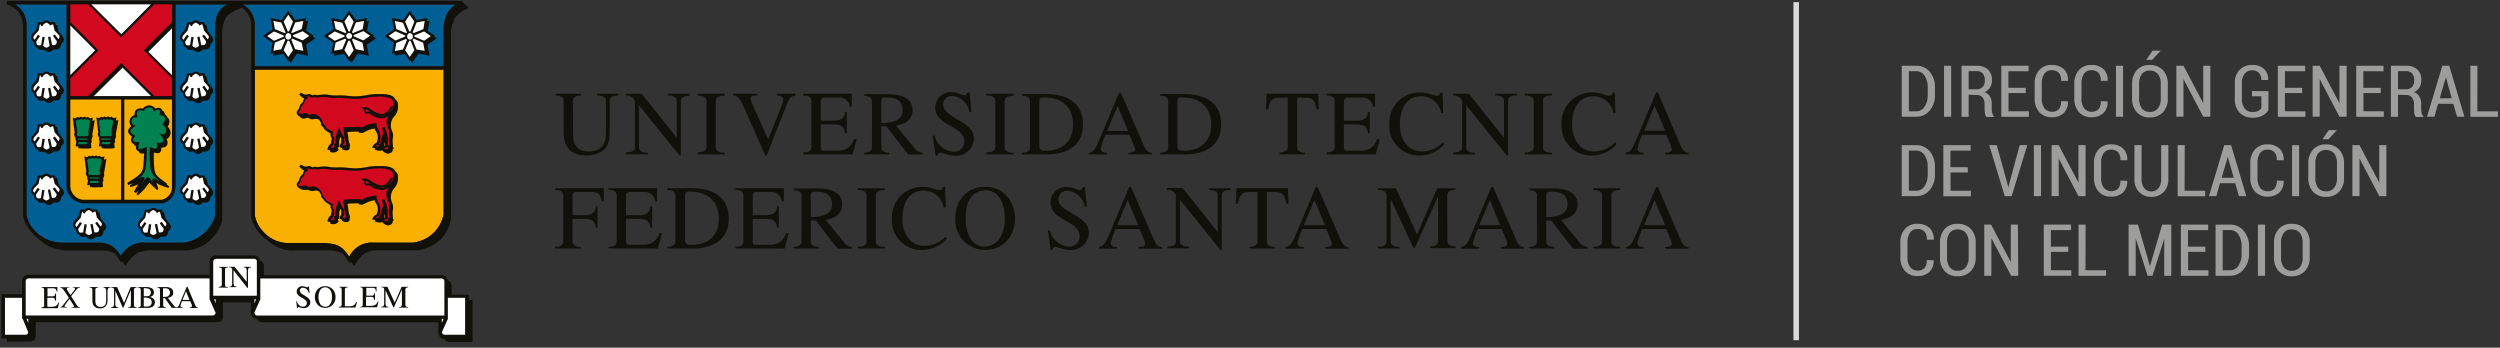 <svg id="Primer_plano" data-name="Primer plano" xmlns="http://www.w3.org/2000/svg" viewBox="0 0 453.28 63.04"><rect x="0" y="0" width="453.28" height="63.04" fill="#333333" stroke="none"/><defs><style>.cls-1{fill:#12100b;}.cls-1,.cls-2,.cls-3,.cls-4,.cls-5,.cls-6{fill-rule:evenodd;}.cls-2{fill:#f9b000;}.cls-3{fill:#005f94;}.cls-4{fill:#d2091e;}.cls-5{fill:#fff;}.cls-6{fill:#008251;}.cls-7{fill:#dadada;}.cls-8{fill:#9d9d9c;}</style></defs><path class="cls-1" d="M300,19.15l1.92,4.55h-3.82Zm.6-2.38h-.33l-3.36,8c-.68,1.61-1.11,2.81-2.13,2.9V28H298v-.31c-.56,0-1.12-.15-1.12-.7a12.2,12.2,0,0,1,.89-2.56h4.33l.6,1.41c.63,1.47.64,1.78-.76,1.85V28h4.21v-.31c-.92,0-1.27-.94-1.57-1.62Zm-7.83,0h-.35c-.55,1.34-1.37,0-3.64,0a5.49,5.49,0,0,0-5.66,5.72,5.36,5.36,0,0,0,5.69,5.69,5.81,5.81,0,0,0,4.3-2.06l-.28-.33a5.07,5.07,0,0,1-3.87,1.65c-2.71,0-3.92-2.5-3.92-4.81,0-3,1.18-5.18,3.91-5.18a3.64,3.64,0,0,1,3.57,3.06h.39Zm-13,1.53c0-.47.24-1,1.62-1V17h-4.93v.32c1.37,0,1.62.53,1.62,1v8.31c0,.48-.25,1-1.62,1V28h4.93v-.31c-1.38,0-1.62-.53-1.62-1Zm-6.34,0c0-.47.24-1,1.6-1V17h-3.94v.32c1.36,0,1.61.53,1.61,1V25l-6.37-8h-2.83v.32a1.54,1.54,0,0,1,1.47.74l.14.17v8.4c0,.48-.25,1-1.61,1V28h3.94v-.31c-1.36,0-1.6-.53-1.6-1V19.07l7.34,9.11h.25Zm-11.89-1.53h-.34c-.55,1.34-1.38,0-3.64,0a5.49,5.49,0,0,0-5.66,5.72,5.36,5.36,0,0,0,5.69,5.69,5.83,5.83,0,0,0,4.3-2.06l-.28-.33a5.07,5.07,0,0,1-3.87,1.65c-2.71,0-3.92-2.5-3.92-4.81,0-3,1.18-5.18,3.9-5.18a3.65,3.65,0,0,1,3.58,3.06h.39ZM249.44,28l.75-2.79h-.46c-.88,2.1-2.14,2.11-3.46,2.11h-2.18c-.33,0-.43-.34-.43-.64V22.56H246c1.11,0,2,.31,2,1.6h.35V20.29H248c0,1.29-.94,1.59-2,1.59h-2.33V18.32a.65.65,0,0,1,.73-.64h2.66a1.86,1.86,0,0,1,1.88,1.69h.37V17h-8.78v.32c1.2,0,1.45.53,1.45,1v8.31c0,.48-.25,1-1.45,1V28Zm-12.8-.31c-1.21,0-1.45-.53-1.45-1V17.7h1.18c1.23,0,2,0,2.35,2.12h.4L239,17h-9.36l-.1,2.82h.4c.36-2.12,1.12-2.12,2.35-2.12h1.19v8.93c0,.48-.25,1-1.46,1V28h4.6Zm-23.15-9.18c0-.79.15-.84.94-.84,3.06,0,5.18,1.67,5.18,4.91,0,3.07-2,4.89-5.33,4.74a.75.75,0,0,1-.79-.81ZM214.75,28c4.43,0,6.66-2.08,6.66-5.44,0-3.72-2.56-5.51-6.8-5.51h-4.26v.32c1.2,0,1.45.53,1.45,1v8.31c0,.48-.25,1-1.45,1V28Zm-12.11-8.8,1.91,4.55h-3.82Zm.59-2.38h-.33l-3.36,8c-.68,1.61-1.11,2.81-2.13,2.9V28h3.27v-.31c-.56,0-1.12-.15-1.12-.7a12.2,12.2,0,0,1,.89-2.56h4.33l.6,1.41c.63,1.47.64,1.78-.76,1.85V28h4.21v-.31c-.92,0-1.27-.94-1.57-1.62Zm-14.79,1.69c0-.79.15-.84.94-.84,3.06,0,5.18,1.67,5.18,4.91,0,3.07-1.95,4.89-5.33,4.74a.75.75,0,0,1-.79-.81ZM189.69,28c4.44,0,6.67-2.08,6.67-5.44,0-3.72-2.57-5.51-6.8-5.51H185.3v.32c1.2,0,1.45.53,1.45,1v8.31c0,.48-.25,1-1.45,1V28Zm-7.54-9.63c0-.47.25-1,1.62-1V17h-4.93v.32c1.38,0,1.62.53,1.62,1v8.31c0,.48-.24,1-1.62,1V28h4.93v-.31c-1.37,0-1.62-.53-1.62-1Zm-12.52,9.86H170c.17-1.2,1.36,0,3.08,0a3.19,3.19,0,0,0,3.49-3c0-2-1.53-2.7-3.77-4.06C172.08,20.68,171,20,171,19a1.56,1.56,0,0,1,1.74-1.59,3.35,3.35,0,0,1,3,2.84h.41l-.36-3.52h-.35c-.39,1.23-1.19,0-2.94,0a2.78,2.78,0,0,0-2.93,2.76c0,3.16,4.52,3.26,5.19,5.58a1.86,1.86,0,0,1-1.86,2.44,3.78,3.78,0,0,1-3.43-2.92h-.38Zm-9.85-9.77c0-.78.15-.78,1.22-.78,1.49,0,2.65.65,2.65,2.28,0,1.79-1.47,2.29-3.87,2.37Zm-1.69,8.22c0,.48-.25,1-1.4,1V28h4.54v-.31c-1.2,0-1.45-.53-1.45-1V22.89l.92,0L164.64,28h2.66v-.31a2,2,0,0,1-1.57-.93l-3.27-4c1.55-.22,3-1,3-2.78,0-1.94-1.65-2.9-4.4-2.9h-4.36v.32c1.15,0,1.4.53,1.4,1ZM154.6,28l.74-2.79h-.46c-.88,2.1-2.13,2.11-3.46,2.11h-2.18c-.33,0-.43-.34-.43-.64V22.56h2.33c1.11,0,2.05.31,2.05,1.6h.35V20.29h-.35c0,1.29-.94,1.59-2.05,1.59h-2.33V18.32a.65.65,0,0,1,.73-.64h2.66a1.86,1.86,0,0,1,1.88,1.69h.37V17h-8.78v.32c1.21,0,1.45.53,1.45,1v8.31c0,.48-.24,1-1.45,1V28Zm-15.82.23H139c.9-2.38,2.61-6.75,3.83-9.67.27-.66.6-1.17,1.38-1.19V17h-3.39v.32c.47,0,1.2.08,1.2.71a4.76,4.76,0,0,1-.39,1.37l-2.35,5.89-2.42-5.41a10,10,0,0,1-.76-1.95c0-.4.18-.61,1.24-.61V17h-4.4v.32c1,0,1.39.92,1.84,1.92Zm-9-9.86c0-.47.25-1,1.62-1V17h-4.93v.32c1.37,0,1.62.53,1.62,1v8.31c0,.48-.25,1-1.62,1V28h4.93v-.31c-1.37,0-1.62-.53-1.62-1Zm-6.34,0c0-.47.25-1,1.6-1V17h-3.93v.32c1.35,0,1.6.53,1.6,1V25l-6.36-8h-2.83v.32a1.54,1.54,0,0,1,1.47.74l.13.17v8.4c0,.48-.25,1-1.6,1V28h3.93v-.31c-1.35,0-1.6-.53-1.6-1V19.07l7.34,9.11h.25ZM102.2,23.77c0,3,1.23,4.41,4.23,4.41a5.64,5.64,0,0,0,2.12-.43c1.87-.89,2-2.34,2-4.21V18.32c0-.47.25-1,1.55-1V17H108.3v.32c1.31,0,1.56.53,1.56,1v5.22c0,1.57,0,3.9-3.11,3.9-2.07,0-2.86-1-2.86-3.56V18.32c0-.47.25-1,1.45-1V17h-4.59v.32c1.2,0,1.45.53,1.45,1ZM300,36.28l1.92,4.54h-3.82Zm.6-2.39h-.33l-3.36,8c-.68,1.6-1.11,2.81-2.13,2.89v.31H298v-.31c-.56,0-1.12-.15-1.12-.7a12.2,12.2,0,0,1,.89-2.56h4.33l.6,1.41c.63,1.47.64,1.79-.76,1.85v.31h4.21v-.31c-.92.05-1.27-.94-1.57-1.62Zm-8.44,1.56c0-.48.25-1,1.63-1v-.32h-4.93v.32c1.37,0,1.62.53,1.62,1v8.3c0,.48-.25,1-1.62,1v.31h4.93v-.31c-1.38,0-1.63-.53-1.63-1Zm-11.81.08c0-.77.15-.77,1.22-.77,1.49,0,2.65.64,2.65,2.28s-1.47,2.28-3.87,2.36Zm-1.69,8.22c0,.48-.24,1-1.4,1v.31h4.54v-.31c-1.2,0-1.45-.53-1.45-1V40l.92,0,3.94,5.09h2.66v-.31a2,2,0,0,1-1.57-.93l-3.27-4c1.55-.21,3-1,3-2.78,0-1.93-1.65-2.9-4.4-2.9h-4.36v.32c1.16,0,1.4.53,1.4,1Zm-8.53-7.47L272,40.82H268.2Zm.59-2.39h-.33l-3.36,8c-.67,1.6-1.1,2.81-2.13,2.89v.31h3.27v-.31c-.56,0-1.12-.15-1.12-.7a12.8,12.8,0,0,1,.89-2.56h4.34l.59,1.41c.63,1.47.65,1.79-.76,1.85v.31h4.22v-.31c-.93.05-1.28-.94-1.57-1.62Zm-8.31,1.56c0-.48.25-1,1.46-1v-.32h-3.29l-3.66,8.36-3.82-8.36h-3.27v.32c1.32,0,1.57.53,1.57,1v8.3c0,.48-.25,1-1.6,1v.31h3.93v-.31c-1.35,0-1.6-.53-1.6-1V36l4.15,9h.23l4.23-9.4v8.08c0,.48-.24,1-1.45,1v.31h4.6v-.31c-1.21,0-1.46-.53-1.46-1Zm-24.1.83,1.92,4.54h-3.82Zm.59-2.39h-.33l-3.35,8c-.68,1.6-1.11,2.81-2.14,2.89v.31h3.28v-.31c-.56,0-1.13-.15-1.13-.7a12.25,12.25,0,0,1,.9-2.56h4.33l.59,1.41c.63,1.47.65,1.79-.76,1.85v.31h4.22v-.31c-.93.05-1.27-.94-1.57-1.62Zm-7.75,10.87c-1.21,0-1.46-.53-1.46-1V34.82h1.19c1.23,0,2,0,2.35,2.12h.39l-.09-2.82h-9.36l-.1,2.82h.39c.37-2.12,1.13-2.12,2.35-2.12H228v8.93c0,.48-.25,1-1.45,1v.31h4.6Zm-9.63-9.31c0-.48.24-1,1.6-1v-.32h-3.94v.32c1.36,0,1.61.53,1.61,1v6.63l-6.37-8h-2.83v.32c.82,0,1,.17,1.48.74l.13.17v8.4c0,.48-.25,1-1.61,1v.31h3.94v-.31c-1.36,0-1.6-.53-1.6-1V36.19l7.34,9.12h.25Zm-17.06.83,1.92,4.54h-3.82Zm.6-2.39h-.33l-3.36,8c-.68,1.6-1.11,2.81-2.13,2.89v.31h3.27v-.31c-.56,0-1.13-.15-1.13-.7a12.25,12.25,0,0,1,.9-2.56h4.33l.6,1.41c.63,1.47.64,1.79-.76,1.85v.31h4.21v-.31c-.92.05-1.27-.94-1.57-1.62ZM190.5,45.31h.36c.17-1.21,1.36,0,3.08,0a3.2,3.2,0,0,0,3.49-3c0-2-1.52-2.69-3.77-4.05-.71-.43-1.76-1.11-1.76-2.07a1.56,1.56,0,0,1,1.74-1.59,3.35,3.35,0,0,1,3,2.85h.41l-.36-3.53h-.35c-.39,1.23-1.19,0-2.94,0a2.78,2.78,0,0,0-2.93,2.77c0,3.15,4.52,3.25,5.19,5.57a1.87,1.87,0,0,1-1.86,2.45,3.79,3.79,0,0,1-3.43-2.93H190ZM178.63,34.49c2.56,0,3.54,2.51,3.54,5.11.08,1.77-.6,4.88-3.54,5.11-1.95.15-3.54-1.7-3.54-5.11C175.09,36.44,176.17,34.65,178.63,34.49Zm0-.6c-3.23-.06-5.42,2.42-5.42,5.71a5.4,5.4,0,0,0,5.42,5.71c3.31,0,5.41-2.52,5.41-5.71C184,36.08,181.49,33.76,178.63,33.89Zm-7.28,0H171c-.55,1.34-1.37,0-3.64,0a5.49,5.49,0,0,0-5.65,5.73,5.36,5.36,0,0,0,5.69,5.69,5.78,5.78,0,0,0,4.29-2.07l-.28-.33a5.07,5.07,0,0,1-3.87,1.65c-2.71,0-3.92-2.5-3.92-4.81,0-3,1.18-5.18,3.91-5.18a3.64,3.64,0,0,1,3.57,3.06h.4ZM158.8,35.45c0-.48.24-1,1.62-1v-.32h-4.93v.32c1.37,0,1.62.53,1.62,1v8.3c0,.48-.25,1-1.62,1v.31h4.93v-.31c-1.38,0-1.62-.53-1.62-1ZM147,35.53c0-.77.15-.77,1.23-.77,1.48,0,2.64.64,2.64,2.28s-1.47,2.28-3.87,2.36Zm-1.68,8.22c0,.48-.25,1-1.41,1v.31h4.55v-.31c-1.21,0-1.46-.53-1.46-1V40l.93,0,3.93,5.09h2.67v-.31a2,2,0,0,1-1.57-.93l-3.28-4c1.56-.21,3-1,3-2.78,0-1.93-1.65-2.9-4.39-2.9h-4.37v.32c1.16,0,1.41.53,1.41,1Zm-3.05,1.32.74-2.79h-.46c-.88,2.1-2.13,2.11-3.46,2.11h-2.18c-.33,0-.43-.34-.43-.64V39.68h2.33c1.11,0,2.05.32,2.05,1.61h.35V37.42h-.35c0,1.29-.94,1.59-2.05,1.59h-2.33V35.45a.65.65,0,0,1,.73-.64h2.66a1.87,1.87,0,0,1,1.89,1.68h.36V34.12h-8.78v.32c1.21,0,1.45.53,1.45,1v8.3c0,.48-.24,1-1.45,1v.31Zm-18.06-9.49c0-.79.15-.84.94-.84,3.06,0,5.18,1.67,5.18,4.91,0,3.08-2,4.9-5.33,4.74a.75.75,0,0,1-.79-.81Zm1.25,9.49c4.44,0,6.67-2.08,6.67-5.44,0-3.72-2.57-5.51-6.8-5.51H121v.32c1.21,0,1.46.53,1.46,1v8.3c0,.48-.25,1-1.46,1v.31Zm-6.17,0,.74-2.79h-.46c-.87,2.1-2.13,2.11-3.45,2.11h-2.19c-.33,0-.43-.34-.43-.64V39.68h2.34c1.1,0,2.05.32,2.05,1.61h.34V37.42h-.34c0,1.29-1,1.59-2.05,1.59h-2.34V35.45a.65.65,0,0,1,.73-.64h2.66a1.86,1.86,0,0,1,1.89,1.68h.36V34.12h-8.78v.32c1.21,0,1.46.53,1.46,1v8.3c0,.48-.25,1-1.46,1v.31Zm-14,0v-.31c-1.24,0-1.49-.53-1.49-1V39.68H106c1.1,0,2,.32,2,1.61h.34V37.42h-.34c0,1.29-1,1.59-2,1.59h-2.19V35.45c0-.4.13-.64.71-.64h2.19c1.15,0,2.15-.14,2.36,1.68h.4V34.12h-8.8v.32c1.21,0,1.46.53,1.46,1v8.3c0,.48-.25,1-1.46,1v.31Z"/><path class="cls-2" d="M80.43,12.62H46.21l0,26.25a1.17,1.17,0,0,0,0,.2,5.7,5.7,0,0,0,1.58,3,6.09,6.09,0,0,0,4.55,2c.3,0,.5,0,.5,0h5.61a9.78,9.78,0,0,1,1.14.06c2,.2,2.64.87,3.74,2.42A4.47,4.47,0,0,1,67.79,44h7a6.41,6.41,0,0,0,5.43-4.35,4.54,4.54,0,0,0,.21-.89Z"/><path class="cls-3" d="M2.67.79A4.27,4.27,0,0,1,4.82,4.41V38.85s0,.08,0,.2A5.94,5.94,0,0,0,6.46,42a6.91,6.91,0,0,0,5,2l5.74,0s.45,0,1,0c1.91.18,2.66.84,3.71,2.39A4.69,4.69,0,0,1,26.56,44l6.85,0a7,7,0,0,0,5.43-4.37A2.32,2.32,0,0,0,39,38.9V4.74a9.23,9.23,0,0,1,.14-1A3.47,3.47,0,0,1,41.26.8H31.82v33a6.32,6.32,0,0,1-.12.73,2.89,2.89,0,0,1-2.29,2.33H14.85a6.66,6.66,0,0,1-.78-.29,3,3,0,0,1-2-2.76V.8Z"/><path class="cls-3" d="M44,.81a4.25,4.25,0,0,1,2.2,3.61V12H80.43V4.74a8.42,8.42,0,0,1,.19-1,4.26,4.26,0,0,1,2-2.9Z"/><path class="cls-1" d="M69.82,38.75a2.46,2.46,0,0,0-.15.69l.13,0A3.82,3.82,0,0,1,69.82,38.75Zm1.33,1.38.06.22a2.34,2.34,0,0,1-.15.2,1,1,0,0,1-.89.3,2.08,2.08,0,0,1-.76-.44l.09,0a2.07,2.07,0,0,1-.25-.15c-.34.21-1,0-1.34-.15l.16-.19a4.29,4.29,0,0,1-.62-.19l.24-.37a1.21,1.21,0,0,1,.55-.45l.09-.16a2,2,0,0,0-.12-1.85,1.44,1.44,0,0,1-.3-.59A5.44,5.44,0,0,0,66,37a1,1,0,0,1-.76.08l-.07,0a.23.23,0,0,1-.15-.21,18.81,18.81,0,0,0-2,.08c0,.2.08.55.12.8a4.51,4.51,0,0,0,.17,1.1l.08.2a.68.68,0,0,1,0,.62l0,.11c.07.4-.43.5-.72.5A1.5,1.5,0,0,1,62,40l.06-.14a.6.6,0,0,1-.19-.06,3.35,3.35,0,0,1-.31-.18,2.72,2.72,0,0,1,.07-.28,1.61,1.61,0,0,1,.23-.43v-.79L61.79,38l-.08-.11A2.32,2.32,0,0,0,61.5,39l0,.15a.55.55,0,0,1-.22.63l.1.43s-.13.13-.22.2a1.25,1.25,0,0,1-1.29.12.94.94,0,0,1,0-.17.29.29,0,0,1,0-.09,4.38,4.38,0,0,1-.52-.13,2.37,2.37,0,0,1,.1-.37,1.74,1.74,0,0,1,.42-.64L60,39a2.57,2.57,0,0,1,.08-.47c.21-.6-.21-.54-.15-1.32-.37-.26-1-.53-1.19-.93A2,2,0,0,0,58.5,36l0-.07c-.21-.15-.24-.1-.29-.39l0-.15a1.54,1.54,0,0,0-.31-.61c-.7-.54-1.06.06-1.66-.22l-.09,0a.56.56,0,0,0-.51-.13l-.1,0a1.78,1.78,0,0,1-1.65-.65.65.65,0,0,1,.1-.77l.08-.07c.26-.25.14-.72.61-1.15s.17-.53.5-.86a2.9,2.9,0,0,1-.92-.76l.27-.32s.17.1.39.2a1.13,1.13,0,0,0,.72.13l.13,0a.7.7,0,0,1,.6,0l.08.05.1.07c.2.11.36-.2.85,0a.5.5,0,0,0,.13,0c.17,0,.79-.13,1.31-.13s.93.15,1.53.17.86,0,1.41,0c1.06,0,1.65.18,2.72.17,1.54,0,2.39-.43,3.93-.4,1.07,0,2.74-.11,3.24.95a1.19,1.19,0,0,1,.49,1.07A2.71,2.71,0,0,1,71.6,34,2.45,2.45,0,0,0,71,36.54a2.47,2.47,0,0,1,.19,1.76,8.08,8.08,0,0,0,.06,1.11l0,.12,0,.14C71.42,39.9,71.41,40,71.15,40.13Z"/><path class="cls-4" d="M70.33,39.6c-.15.07-.41.19-.5.25a1,1,0,0,0-.19.15l.17.06a.62.62,0,0,0,.6-.21Zm-1.73-.36-.21,0a.66.66,0,0,0-.27.2C68.62,39.61,68.71,39.64,68.6,39.24Zm1.71-5.62a3,3,0,0,0,.92-1l0-.09c.16-.63.08-1.4-.42-1.65a5.78,5.78,0,0,0-2.48-.32c-1.54,0-2.39.4-3.93.4-1.07,0-1.66-.15-2.73-.17-.55,0-.87.05-1.42,0s-.92-.17-1.51-.17-1.14.12-1.31.12-.34-.19-.6-.08a.6.6,0,0,1-.54,0l-.08,0-.11-.08a.3.3,0,0,0-.28,0l-.14.05-.18,0,.45.2c-.5.33-.58.28-.75.8s-.48.48-.6.91a1.43,1.43,0,0,1-.33.7l-.09.08c-.21.2.15.49.39.44a1.78,1.78,0,0,0,.33-.09l.09,0a.88.88,0,0,1,.81.12l.09.06c.5.24.9-.47,1.93.39a2.23,2.23,0,0,1,.71,1.12l0,.17a1.23,1.23,0,0,1,.23.22c.36.31.19.48.61.73l1,.53c-.16,1.07.18.67.19,1.29a.86.86,0,0,1,0,.35l0,.11a2,2,0,0,0-.08.54,1.92,1.92,0,0,0-.47.59.62.62,0,0,0,.65-.17l-.13-.44c.15-.1.37-.2.32-.41l-.05-.15a4.76,4.76,0,0,1,.74-2.49,5.2,5.2,0,0,0,.82,1.75l.07,1-.2-.09.17.24-.16.06c0,.08-.07.17-.1.26a.65.65,0,0,0,.59,0l-.07-.21.07-.11,0-.1a1.32,1.32,0,0,0-.08-.22l-.08-.21a4.69,4.69,0,0,1-.19-1.18c-.05-.38-.18-1.19-.18-1.19s1-.09,1.52-.11,1.91,0,1.91,0l-.34.23c.35-.09.88-.46,1.35-.62a8.08,8.08,0,0,1,1.62-.28,1.94,1.94,0,0,0,.33,1.22,2.68,2.68,0,0,1,.06,2.59l.26,0a9.1,9.1,0,0,1,.52-1.88c0-.07-.12-1.09-.13-1.15l.41-.11s.12.29.26.68a4.91,4.91,0,0,1,.29,2.58l.11.13.18,0,.08,0,0-.14a4.22,4.22,0,0,1-.11-1.37,2.24,2.24,0,0,0-.15-1.56A2.29,2.29,0,0,1,70.44,34a2.37,2.37,0,0,1-.87.44A3.52,3.52,0,0,1,67,33.6h-.17l-.11,0c-.43.15-.68-.18-.73-.58,0-.2,0-.2-.11-.29l-.44-.3.72-.06a1.67,1.67,0,0,1,1.06.43s1.48,1.08,2.33.77a2.42,2.42,0,0,0,1.26-1.26l.06-.1a.13.13,0,0,1,0,.1l.35-.13a.29.29,0,0,1,0,.21l-.06.11A3.82,3.82,0,0,1,70.31,33.62Zm-2.89-.18a3,3,0,0,0,2.07.64,1.92,1.92,0,0,0,.52-.24,2.16,2.16,0,0,1-2.09-.13C67.73,33.62,67.57,33.52,67.42,33.44Zm-.7-.19a1.1,1.1,0,0,1,.36,0L67,33.16a2.93,2.93,0,0,0-.26-.17,1.24,1.24,0,0,0-.3-.16h-.08l0,.21c0,.14,0,.32.23.26Z"/><polygon class="cls-1" points="63.84 2.65 64.52 3.64 66.52 3.27 66.41 3.86 66.88 3.77 66.53 5.59 67.86 6.5 67.71 6.61 68.19 6.94 66.5 8.1 66.88 10.11 64.87 9.73 63.71 11.42 63.38 10.94 63.28 11.08 62.38 9.76 60.53 10.11 60.64 9.63 60.05 9.74 60.42 7.75 59.42 7.07 58.71 6.5 60.43 5.32 60.05 3.27 62.1 3.65 63.28 1.93 63.8 2.68 63.84 2.65"/><path class="cls-5" d="M62.44,3.91l.75,1.8h.22l.72-1.8-.85-1.23Zm.36,2-.75-1.8L60.57,3.8l.28,1.47,1.8.74A.67.67,0,0,1,62.8,5.87Zm-.33.53-1.78-.74-1.24.84,1.24.85,1.77-.73V6.54A.66.66,0,0,1,62.47,6.4ZM62.6,7l-1.75.72-.28,1.47,1.48-.27.73-1.73A1.07,1.07,0,0,1,62.6,7Zm.57.36L62.44,9.1l.84,1.23.85-1.23-.69-1.72h-.27Zm.65-.18.7,1.74L66,9.21l-.28-1.47L64,7A.81.81,0,0,1,63.82,7.2Zm.32-.59,1.74.74,1.23-.85-1.23-.84-1.75.72a.92.92,0,0,1,0,.16ZM64,6l1.76-.73L66,3.8l-1.47.27-.72,1.8A.93.93,0,0,1,64,6ZM63.3,6a.52.52,0,0,0-.52.52.52.52,0,0,0,.52.53.53.53,0,0,0,.53-.53A.52.52,0,0,0,63.3,6Z"/><path class="cls-1" d="M81.75,39.67a6.55,6.55,0,0,1-1.57,3.42,7.44,7.44,0,0,1-4.52,2.29l-7,0a6.65,6.65,0,0,0-2.44.48,6.55,6.55,0,0,0-2,2.43c-.18-.29-.39-.61-.63-.93l-.2.36A11.93,11.93,0,0,0,62,45.86a7.53,7.53,0,0,0-2.76-.46l-5.58,0a6.56,6.56,0,0,1-5.18-1.87,6,6,0,0,1-1.2-1c-1.85-2.06-1.77-3.38-1.73-3.65V4.47a3.88,3.88,0,0,0-1.58-3l-.29,0A6.31,6.31,0,0,0,41,3.12a6.29,6.29,0,0,0-.71,2.55V39.81s0,1.26-1.76,3.32a7.36,7.36,0,0,1-4.31,2.27H27.38a6.85,6.85,0,0,0-2.46.44,6.75,6.75,0,0,0-2.17,2.41c-.17-.29-.38-.62-.61-.94l-.21.34a11.87,11.87,0,0,0-1.16-1.74l-.13-.07A6.72,6.72,0,0,0,18,45.41H12.29a7.62,7.62,0,0,1-1.88-.23,6.9,6.9,0,0,1-3.47-1.93A6.14,6.14,0,0,1,6,42.42c-1.81-1.94-1.83-3.35-1.82-3.58V4.46c-.33-2.12-1-2.91-3-3.69L1.3.16H42.84l41,0,0,.13L85,1.44a6.49,6.49,0,0,0-2.43,1.69,6.86,6.86,0,0,0-.8,2.53v34ZM80.43,12.62H46.21l0,26.25a1.17,1.17,0,0,0,0,.2,5.7,5.7,0,0,0,1.58,3,6.09,6.09,0,0,0,4.55,2c.3,0,.5,0,.5,0h5.61a9.78,9.78,0,0,1,1.14.06c2,.2,2.64.87,3.74,2.42A4.47,4.47,0,0,1,67.79,44h7a6.41,6.41,0,0,0,5.43-4.35,4.54,4.54,0,0,0,.21-.89ZM44,.81a4.25,4.25,0,0,1,2.2,3.61V12H80.43V4.74a8.42,8.42,0,0,1,.19-1,4.26,4.26,0,0,1,2-2.9ZM2.67.79A4.27,4.27,0,0,1,4.82,4.41V38.85s0,.08,0,.2A5.94,5.94,0,0,0,6.46,42a6.91,6.91,0,0,0,5,2l5.74,0s.45,0,1,0c1.91.18,2.66.84,3.71,2.39A4.69,4.69,0,0,1,26.56,44l6.85,0a7,7,0,0,0,5.43-4.37A2.32,2.32,0,0,0,39,38.9V4.74a9.23,9.23,0,0,1,.14-1A3.47,3.47,0,0,1,41.26.8H31.82v33a6.32,6.32,0,0,1-.12.73,2.89,2.89,0,0,1-2.29,2.33H14.85a6.66,6.66,0,0,1-.78-.29,3,3,0,0,1-2-2.76V.8Z"/><path class="cls-2" d="M12.75,33.75a2.56,2.56,0,0,0,2.19,2.46h7V18.05H12.75Z"/><path class="cls-1" d="M20.8,25.33a.56.56,0,0,1-.08.65l.08.87-.53.08H18.93l-.53-.07.06-.29-.54-.06.15-.89a.54.54,0,0,1-.13-.49L18,25a1.31,1.31,0,0,1-.26-.68.54.54,0,0,1,.09-.31c-.14-.92-.35-2.71-.35-2.71l.51.11.37-.26.28.14.3-.18.31.16.33-.17.32.18.31-.12.37.25.54-.12-.1.57.45-.1L21,24.37l0,.08a.84.84,0,0,1-.15.76Z"/><path class="cls-6" d="M18.3,24.7h1.8l.06-.09a.46.46,0,0,0,0-.59l.37-2.16-.12,0-.33-.23-.29.12-.3-.17-.31.16-.31-.15-.29.17-.27-.12-.31.22-.12,0c.06.49.19,1.46.3,2.1,0,.22-.11.27-.11.4A.49.49,0,0,0,18.3,24.7Zm1.63,1.05H18.47l-.07.39.14,0h.86l.42,0,.16,0Zm-1.57-.62c0,.09,0,.14,0,.21H20a.24.24,0,0,0,0-.22H18.36Z"/><path class="cls-1" d="M18.69,32.36a.58.58,0,0,1-.09.66l.08.86-.53.08-.44,0h-.52l-.38,0-.53-.06.06-.29-.53-.07.15-.88a.52.52,0,0,1-.13-.49l0-.09a1.25,1.25,0,0,1-.26-.68.66.66,0,0,1,.08-.32c-.13-.91-.35-2.71-.35-2.71l.52.11.36-.26.28.14.3-.17.32.15.32-.17.33.19.31-.13.37.26.53-.12-.1.57.45-.1-.43,2.57,0,.08a.83.83,0,0,1-.14.77Z"/><path class="cls-6" d="M16.19,31.74H18l.07-.09a.46.46,0,0,0,0-.59l.37-2.17-.11,0L18,28.69l-.29.12-.31-.18-.3.17-.31-.15-.3.17-.26-.13-.32.23-.11,0c.06.48.18,1.46.29,2.1,0,.21-.1.27-.1.4A.49.49,0,0,0,16.19,31.74Zm1.63,1.05H16.36l-.07.39h.13l.37,0h.91l.17,0Zm-1.57-.62c0,.09,0,.14,0,.2h1.64a.18.18,0,0,0,.05-.21H16.25Z"/><path class="cls-1" d="M69.82,25.74a2.46,2.46,0,0,0-.15.69l.13-.05A3.82,3.82,0,0,1,69.82,25.74Zm1.33,1.38.06.22a2.34,2.34,0,0,1-.15.2,1,1,0,0,1-.89.3,2.08,2.08,0,0,1-.76-.44l.09,0-.25-.15c-.34.21-1,0-1.34-.15l.16-.19a4.29,4.29,0,0,1-.62-.19s.18-.29.24-.37a1.21,1.21,0,0,1,.55-.45l.09-.16a2,2,0,0,0-.12-1.85,1.44,1.44,0,0,1-.3-.59A5.44,5.44,0,0,0,66,24a1,1,0,0,1-.76.08l-.07,0a.22.22,0,0,1-.15-.21,18.81,18.81,0,0,0-2,.08c0,.2.08.55.12.8a4.51,4.51,0,0,0,.17,1.1l.08.2a.68.68,0,0,1,0,.62l0,.11c.07.4-.43.5-.72.49A1.39,1.39,0,0,1,62,27l.06-.14a.6.6,0,0,1-.19-.06,2.79,2.79,0,0,1-.31-.19,2.74,2.74,0,0,1,.07-.27,1.61,1.61,0,0,1,.23-.43v-.79L61.79,25l-.08-.12A2.32,2.32,0,0,0,61.5,26l0,.15a.56.56,0,0,1-.22.63l.1.43s-.13.13-.22.2a1.27,1.27,0,0,1-1.29.13,1.05,1.05,0,0,1,0-.18.29.29,0,0,1,0-.09,4.38,4.38,0,0,1-.52-.13,2.37,2.37,0,0,1,.1-.37,1.83,1.83,0,0,1,.42-.64L60,26a2.72,2.72,0,0,1,.08-.47c.21-.6-.21-.54-.15-1.32-.37-.26-1-.53-1.19-.92A1.72,1.72,0,0,0,58.5,23l0-.07c-.21-.15-.24-.1-.29-.39l0-.15a1.54,1.54,0,0,0-.31-.61c-.7-.54-1.06.06-1.66-.22l-.09-.05a.56.56,0,0,0-.51-.13l-.1,0a.88.88,0,0,1-1.2-.25.88.88,0,0,1-.45-.4.65.65,0,0,1,.1-.77l.08-.07c.26-.25.14-.72.61-1.15s.17-.53.5-.86a2.9,2.9,0,0,1-.92-.76l.27-.32s.17.1.39.2a1.13,1.13,0,0,0,.72.13l.13,0a.67.67,0,0,1,.6,0l.08.05.1.07c.2.11.36-.2.85,0a.28.28,0,0,0,.13,0c.17,0,.79-.13,1.31-.13s.93.14,1.53.17.86,0,1.41,0c1.06,0,1.65.18,2.72.17,1.54,0,2.39-.43,3.93-.4,1.07,0,2.74-.12,3.24.95a1.19,1.19,0,0,1,.49,1.07,2.71,2.71,0,0,1-.49,1.83A2.45,2.45,0,0,0,71,23.53a2.47,2.47,0,0,1,.19,1.76,8.08,8.08,0,0,0,.06,1.11l0,.12,0,.14C71.42,26.89,71.41,27,71.15,27.12Z"/><path class="cls-4" d="M68.6,26.23l-.21.05a.66.66,0,0,0-.27.2C68.62,26.6,68.71,26.63,68.6,26.23Zm1.73.36-.5.25a1,1,0,0,0-.19.15l.17.06a.62.62,0,0,0,.6-.21Zm0-6a3,3,0,0,0,.92-1l0-.09c.16-.63.08-1.4-.42-1.65a5.63,5.63,0,0,0-2.48-.31c-1.54,0-2.39.39-3.93.39-1.07,0-1.66-.15-2.73-.17-.55,0-.87.05-1.42,0s-.92-.17-1.51-.17-1.14.12-1.31.12-.34-.19-.6-.08a.6.6,0,0,1-.54,0l-.08-.05-.11-.08a.3.3,0,0,0-.28,0l-.14,0-.18,0,.45.2c-.5.33-.58.28-.75.8s-.48.48-.6.91a1.43,1.43,0,0,1-.33.7l-.09.08c-.21.2.15.49.39.44a3.18,3.18,0,0,0,.33-.09l.09,0a.88.88,0,0,1,.81.12l.09.07c.5.23.9-.48,1.93.38a2.23,2.23,0,0,1,.71,1.12l0,.16.23.23c.36.31.19.48.61.73l1,.53c-.16,1.07.18.67.19,1.29a.86.86,0,0,1,0,.35l0,.12a1.84,1.84,0,0,0-.08.53,1.92,1.92,0,0,0-.47.59.62.62,0,0,0,.65-.17l-.13-.44c.15-.1.37-.2.32-.41l-.05-.15a4.76,4.76,0,0,1,.74-2.49,5.2,5.2,0,0,0,.82,1.75l.07,1-.2-.09.17.24-.16.06c0,.08-.07.17-.1.26a.65.65,0,0,0,.59,0l-.07-.2.07-.12,0-.1a1,1,0,0,0-.08-.22l-.08-.21a4.69,4.69,0,0,1-.19-1.18c-.05-.38-.18-1.19-.18-1.19s1-.09,1.52-.1,1.91,0,1.91,0l-.34.23c.35-.09.88-.46,1.35-.62a8.08,8.08,0,0,1,1.62-.28,1.94,1.94,0,0,0,.33,1.22,2.68,2.68,0,0,1,.06,2.59l.26,0a9.1,9.1,0,0,1,.52-1.88c0-.07-.12-1.09-.13-1.15l.41-.11s.12.29.26.68a4.91,4.91,0,0,1,.29,2.58l.11.13.18,0,.08,0,0-.14a4.22,4.22,0,0,1-.11-1.37,2.24,2.24,0,0,0-.15-1.56A2.29,2.29,0,0,1,70.44,21a2.37,2.37,0,0,1-.87.44A3.48,3.48,0,0,1,67,20.59h-.1l-.07,0-.11,0c-.43.15-.68-.18-.73-.57,0-.2,0-.21-.11-.3l-.44-.3.72,0a1.61,1.61,0,0,1,1.06.42s1.48,1.08,2.33.77a2.42,2.42,0,0,0,1.26-1.26l.06-.1a.13.13,0,0,1,0,.1l.35-.13a.29.29,0,0,1,0,.21l-.06.11A3.82,3.82,0,0,1,70.31,20.61Zm-2.89-.18a3,3,0,0,0,2.07.64,1.92,1.92,0,0,0,.52-.24,2.16,2.16,0,0,1-2.09-.13C67.73,20.61,67.57,20.51,67.42,20.43Zm-.7-.19a1.1,1.1,0,0,1,.36,0L67,20.15a2.93,2.93,0,0,0-.26-.17,1.24,1.24,0,0,0-.3-.16h-.08l0,.21c0,.14,0,.32.23.26Z"/><path class="cls-1" d="M29.48,38.48h.26l.29,1.2.24.26.08.09.15.22.15.17.07.08c.45.58.3,1-.21,1.42-.11.88-.51,1.11-1.37,1a1.47,1.47,0,0,1-.89.49,1.47,1.47,0,0,1-.89-.49c-.53.12-1,.12-1.23-.37-.36-.1-.56-.42-.63-1l-.13-.08c-.58-.42-.41-1.09,0-1.56l.57-.62L26.29,38l.85,0a.88.88,0,0,1,1.32,0l.91,0Z"/><path class="cls-5" d="M28.2,38.28,28,38.17a.34.34,0,0,0-.35-.06l-.39.27c-.11.09-.12.24-.2.31s-.38-.06-.31-.29h-.17l-.27,1.1-.64.71c-.28.3-.47.66-.07.94l.6-.89.35.24-.67,1c.07.66.24.78.89.63l.24-1.49.42.06-.24,1.55a1.11,1.11,0,0,0,.6.37c.21,0,.48-.24.61-.36l-.33-1.58.42-.09.32,1.55c.62,0,.79,0,.87-.67l-.72-1,.34-.26.63.85c.31-.29.31-.53,0-.86l-.66-.72L29,38.41l-.19,0-.37.22a.56.56,0,0,0-.18-.27Z"/><path class="cls-1" d="M16.57,25.33a.56.56,0,0,1-.08.65l.08.87-.53.08H14.7l-.53-.07.06-.29-.54-.06.16-.89a.52.52,0,0,1-.14-.49l0-.09a1.31,1.31,0,0,1-.26-.68.54.54,0,0,1,.09-.31c-.14-.92-.35-2.71-.35-2.71l.51.11.37-.26.28.14.3-.18.31.16.33-.17.32.18.31-.12.37.25.54-.12-.1.57.45-.1-.44,2.58,0,.08a.81.81,0,0,1-.14.76Z"/><path class="cls-6" d="M14.07,24.7h1.8l.06-.09A.46.46,0,0,0,16,24l.37-2.16-.11,0-.34-.23-.29.12-.3-.17-.31.16-.31-.15-.29.17-.27-.12-.31.22-.12,0c.06.49.19,1.46.3,2.1,0,.22-.11.27-.11.4A.49.49,0,0,0,14.07,24.7Zm1.63,1.05H14.24l-.06.39.13,0h.86l.42,0,.16,0Zm-1.57-.62c0,.09,0,.14,0,.21H15.8a.24.24,0,0,0,0-.22H14.13Z"/><path class="cls-1" d="M17.75,38.48H18l.29,1.2.24.26.07.09a2.17,2.17,0,0,1,.15.22l.15.17.07.08c.46.58.31,1-.21,1.42-.1.88-.5,1.11-1.36,1a1.47,1.47,0,0,1-.89.49,1.47,1.47,0,0,1-.89-.49c-.53.12-1,.12-1.23-.37-.37-.1-.56-.42-.63-1l-.13-.08c-.59-.42-.41-1.09,0-1.56l.57-.62L14.55,38l.86,0a.88.88,0,0,1,1.32,0l.91,0Z"/><path class="cls-5" d="M16.47,38.28l-.16-.11a.34.34,0,0,0-.35-.06l-.39.27c-.12.09-.12.24-.2.31s-.38-.06-.32-.29h-.16l-.27,1.1-.64.71c-.28.3-.47.66-.07.94l.6-.89.35.24-.67,1c.07.66.24.78.89.63l.24-1.49.42.06-.25,1.55a1.18,1.18,0,0,0,.61.37,1.23,1.23,0,0,0,.61-.36l-.33-1.58.41-.09.32,1.55c.62,0,.8,0,.88-.67l-.72-1,.34-.26.63.85c.31-.29.31-.53,0-.86l-.66-.72-.27-1.11-.19,0-.37.22a.58.58,0,0,0-.19-.27Z"/><path class="cls-1" d="M37.15,32.26h.26l.29,1.2.24.26.07.09a2.17,2.17,0,0,1,.15.22l.15.16.08.09c.45.58.3,1-.21,1.42-.11.87-.51,1.11-1.37,1a1.47,1.47,0,0,1-.89.49,1.53,1.53,0,0,1-.89-.49c-.53.12-1,.12-1.23-.37-.36-.1-.56-.42-.63-1L33,35.27c-.58-.42-.41-1.09,0-1.56l.57-.62L34,31.78l.86,0a.88.88,0,0,1,1.32,0l.91.05Z"/><path class="cls-5" d="M35.87,32.06,35.71,32a.37.37,0,0,0-.35-.07l-.39.27c-.11.1-.12.25-.2.32s-.38-.07-.31-.29h-.17L34,33.29l-.64.71c-.28.3-.47.66-.07.94l.6-.89.35.24-.67,1c.07.66.24.78.89.63l.24-1.5.42.07L34.89,36a1.16,1.16,0,0,0,.61.36,1.21,1.21,0,0,0,.61-.35l-.33-1.58.42-.09.31,1.55c.63,0,.8-.05.88-.67l-.72-1L37,34l.63.85c.31-.3.31-.53,0-.86L37,33.3l-.27-1.11-.19,0-.37.21a.58.58,0,0,0-.18-.26Z"/><polygon class="cls-1" points="74.85 2.65 75.53 3.64 77.53 3.27 77.42 3.86 77.89 3.77 77.54 5.59 78.86 6.5 78.72 6.61 79.2 6.94 77.52 8.1 77.89 10.11 75.88 9.73 74.72 11.42 74.39 10.94 74.29 11.08 73.39 9.76 71.54 10.11 71.65 9.63 71.06 9.74 71.43 7.75 70.43 7.07 69.72 6.5 71.44 5.32 71.06 3.27 73.11 3.65 74.29 1.93 74.81 2.68 74.85 2.65"/><path class="cls-5" d="M73.45,3.91l.75,1.8h.22l.72-1.8-.85-1.23Zm.36,2-.75-1.8L71.59,3.8l.27,1.47,1.8.74A.67.67,0,0,1,73.81,5.87Zm-.33.53L71.7,5.66l-1.24.84,1.24.85,1.77-.73V6.54A.66.66,0,0,1,73.48,6.4Zm.13.62-1.75.72-.27,1.47,1.47-.27.73-1.73A1.07,1.07,0,0,1,73.61,7Zm.57.36L73.45,9.1l.84,1.23.85-1.23-.69-1.72h-.27Zm.65-.18.7,1.74L77,9.21l-.28-1.47L75,7A.81.81,0,0,1,74.83,7.2Zm.32-.59,1.74.74,1.23-.85-1.23-.84-1.75.72a.92.92,0,0,1,0,.16ZM75,6l1.77-.73L77,3.8l-1.47.27-.72,1.8A.86.86,0,0,1,75,6Zm-.64,0a.52.52,0,0,0-.52.52.52.52,0,1,0,1,0A.52.52,0,0,0,74.31,6Z"/><path class="cls-1" d="M37.15,23h.26l.29,1.2.24.26.07.09a2.17,2.17,0,0,1,.15.22l.15.17.08.08c.45.58.3,1-.21,1.42-.11.87-.51,1.11-1.37,1a1.47,1.47,0,0,1-.89.49,1.47,1.47,0,0,1-.89-.49c-.53.12-1,.13-1.23-.37-.36-.1-.56-.42-.63-1L33,26c-.58-.42-.41-1.09,0-1.56l.57-.62L34,22.53l.86,0a.88.88,0,0,1,1.32,0l.91.05Z"/><path class="cls-5" d="M35.87,22.81l-.16-.11a.34.34,0,0,0-.35-.06l-.39.27c-.11.09-.12.24-.2.31s-.38-.06-.31-.29h-.17L34,24l-.64.71c-.28.3-.47.66-.07.94l.6-.89.35.24-.67,1c.07.66.24.78.89.64l.24-1.5.42.06-.25,1.55a1.18,1.18,0,0,0,.61.37,1.23,1.23,0,0,0,.61-.36l-.33-1.58.42-.09.31,1.55c.63,0,.8-.05.88-.67l-.72-1,.34-.26.63.85c.31-.29.31-.53,0-.86L37,24.05l-.27-1.11h-.19l-.37.21a.56.56,0,0,0-.18-.27Z"/><path class="cls-1" d="M37.15,13.76h.26L37.7,15l.24.26.07.09a2.17,2.17,0,0,1,.15.22l.15.17.08.08c.45.58.3,1-.21,1.42-.11.87-.51,1.11-1.37,1a1.47,1.47,0,0,1-.89.49,1.53,1.53,0,0,1-.89-.49c-.53.12-1,.13-1.23-.37-.36-.1-.56-.42-.63-1L33,16.77c-.58-.42-.41-1.09,0-1.56l.57-.62L34,13.28l.86,0a.88.88,0,0,1,1.32,0l.91,0Z"/><path class="cls-5" d="M35.87,13.56l-.16-.11a.36.36,0,0,0-.35-.06l-.39.27c-.11.09-.12.24-.2.32s-.38-.07-.31-.3h-.17L34,14.79l-.64.71c-.28.3-.47.66-.07.94l.6-.89.35.24-.67,1c.07.66.24.78.89.63l.24-1.49.42.06-.25,1.55a1.18,1.18,0,0,0,.61.37,1.16,1.16,0,0,0,.61-.36L35.78,16l.42-.09.31,1.55c.63,0,.8-.05.88-.67l-.72-1,.34-.25.63.84c.31-.29.31-.53,0-.86L37,14.8l-.27-1.11h-.19l-.37.21a.56.56,0,0,0-.18-.27Z"/><path class="cls-1" d="M37.15,4.51h.26l.29,1.2.24.26.07.09a2.17,2.17,0,0,1,.15.22l.15.17.08.08c.45.58.3,1-.21,1.42-.11.88-.51,1.11-1.37,1a1.47,1.47,0,0,1-.89.49A1.47,1.47,0,0,1,35,9c-.53.12-1,.13-1.23-.37-.36-.1-.56-.42-.63-1L33,7.52c-.58-.42-.41-1.09,0-1.55l.57-.63L34,4l.86,0a.88.88,0,0,1,1.32,0L37,4Z"/><path class="cls-5" d="M35.87,4.31l-.16-.11a.34.34,0,0,0-.35-.06L35,4.41c-.11.09-.12.24-.2.31s-.38-.06-.31-.29h-.17L34,5.55l-.64.7c-.28.3-.47.66-.07.94l.6-.89.35.24-.67,1c.07.66.24.78.89.64l.24-1.5.42.06-.25,1.55a1.18,1.18,0,0,0,.61.37,1.23,1.23,0,0,0,.61-.36l-.33-1.58.42-.09.31,1.55c.63.05.8-.05.88-.67l-.72-1L37,6.29l.63.84c.31-.29.31-.53,0-.86L37,5.55,36.7,4.44h-.19l-.37.21A.56.56,0,0,0,36,4.37Z"/><polygon class="cls-1" points="52.83 2.65 53.51 3.64 55.51 3.27 55.4 3.86 55.87 3.77 55.52 5.59 56.85 6.5 56.7 6.61 57.18 6.94 55.5 8.1 55.87 10.11 53.86 9.73 52.7 11.42 52.37 10.94 52.27 11.08 51.37 9.76 49.52 10.11 49.63 9.63 49.04 9.74 49.41 7.75 48.41 7.07 47.7 6.5 49.42 5.32 49.04 3.27 51.09 3.65 52.27 1.93 52.78 2.68 52.83 2.65"/><path class="cls-5" d="M51.43,3.91l.75,1.8h.22l.72-1.8-.85-1.23Zm.36,2L51,4.07,49.56,3.8l.28,1.47,1.8.74A.67.67,0,0,1,51.79,5.87Zm-.33.53-1.78-.74-1.24.84,1.24.85,1.77-.73V6.54A.66.66,0,0,1,51.46,6.4ZM51.6,7l-1.76.72-.28,1.47L51,8.94l.73-1.73A.75.75,0,0,1,51.6,7Zm.56.36L51.43,9.1l.84,1.23.85-1.23-.69-1.72h-.27Zm.65-.18.7,1.74L55,9.21,54.7,7.74,53,7A.81.81,0,0,1,52.81,7.2Zm.32-.59,1.74.74L56.1,6.5l-1.23-.84-1.75.72a.92.92,0,0,1,0,.16ZM52.93,6l1.77-.73L55,3.8l-1.47.27-.72,1.8A.86.86,0,0,1,52.93,6Zm-.64,0a.52.52,0,0,0-.52.52.52.52,0,1,0,1,0A.52.52,0,0,0,52.29,6Z"/><path class="cls-1" d="M10.08,32.26h.26l.29,1.2.24.26.07.09a2.17,2.17,0,0,1,.15.22l.15.16.08.09c.45.58.3,1-.22,1.42-.1.87-.5,1.11-1.36,1a1.47,1.47,0,0,1-.89.49A1.53,1.53,0,0,1,8,36.72c-.53.12-1,.12-1.23-.37-.37-.1-.56-.42-.63-1L6,35.27c-.58-.42-.41-1.09,0-1.56l.57-.62.31-1.31.86,0a.88.88,0,0,1,1.32,0l.91.05Z"/><path class="cls-5" d="M8.8,32.06,8.64,32a.37.37,0,0,0-.35-.07l-.39.27c-.11.1-.12.25-.2.32s-.38-.07-.31-.29H7.22L7,33.29,6.31,34c-.28.3-.47.66-.07.94l.6-.89.35.24-.67,1c.07.66.24.78.89.63l.24-1.5.42.07L7.82,36a1.16,1.16,0,0,0,.61.36A1.21,1.21,0,0,0,9,36l-.33-1.58.41-.09.33,1.55c.61,0,.79-.05.87-.67l-.72-1L9.94,34l.63.85c.31-.3.31-.53,0-.86L9.9,33.3l-.27-1.11-.19,0-.37.21a.61.61,0,0,0-.19-.26Z"/><path class="cls-1" d="M10.08,23h.26l.29,1.2.24.26.07.09a2.17,2.17,0,0,1,.15.22l.15.17.08.08c.45.58.3,1-.22,1.42-.1.87-.5,1.11-1.36,1a1.47,1.47,0,0,1-.89.49A1.47,1.47,0,0,1,8,27.47c-.53.12-1,.13-1.23-.37-.37-.1-.56-.42-.63-1L6,26c-.58-.42-.41-1.09,0-1.56l.57-.62.31-1.31.86,0a.88.88,0,0,1,1.32,0l.91.05Z"/><path class="cls-5" d="M8.8,22.81l-.16-.11a.34.34,0,0,0-.35-.06l-.39.27c-.11.09-.12.24-.2.31s-.38-.06-.31-.29H7.22L7,24l-.64.71c-.28.3-.47.66-.07.94l.6-.89.35.24-.67,1c.07.66.24.78.89.64l.24-1.5.42.06-.25,1.55a1.18,1.18,0,0,0,.61.37A1.23,1.23,0,0,0,9,26.79l-.33-1.58.41-.09.33,1.55c.61,0,.79-.05.87-.67L9.6,25l.34-.26.63.85c.31-.29.31-.53,0-.86l-.66-.72-.27-1.11H9.44l-.37.21a.58.58,0,0,0-.19-.27Z"/><path class="cls-1" d="M10.08,13.76h.26l.29,1.2.24.26.07.09a2.17,2.17,0,0,1,.15.22l.15.17.08.08c.45.58.3,1-.22,1.42-.1.87-.5,1.11-1.36,1a1.47,1.47,0,0,1-.89.49A1.53,1.53,0,0,1,8,18.22c-.53.12-1,.13-1.23-.37-.37-.1-.56-.42-.63-1L6,16.77c-.58-.42-.41-1.09,0-1.56l.57-.62.31-1.31.86,0a.88.88,0,0,1,1.32,0l.91,0Z"/><path class="cls-5" d="M8.8,13.56l-.16-.11a.36.36,0,0,0-.35-.06l-.39.27c-.11.09-.12.24-.2.32s-.38-.07-.31-.3H7.22L7,14.79l-.64.71c-.28.3-.47.66-.07.94l.6-.89.35.24-.67,1c.07.66.24.78.89.63l.24-1.49.42.06-.25,1.55a1.18,1.18,0,0,0,.61.37A1.16,1.16,0,0,0,9,17.54L8.71,16l.41-.09.33,1.55c.61,0,.79-.05.87-.67l-.72-1,.34-.25.63.84c.31-.29.31-.53,0-.86L9.9,14.8l-.27-1.11H9.44l-.37.21a.58.58,0,0,0-.19-.27Z"/><path class="cls-1" d="M10.08,4.51h.26l.29,1.2.24.26.07.09a2.17,2.17,0,0,1,.15.22l.15.17.08.08c.45.58.3,1-.22,1.42-.1.88-.5,1.11-1.36,1a1.47,1.47,0,0,1-.89.49A1.47,1.47,0,0,1,8,9c-.53.12-1,.13-1.23-.37-.37-.1-.56-.42-.63-1L6,7.52C5.39,7.1,5.56,6.43,6,6l.57-.63L6.88,4l.86,0A.88.88,0,0,1,9.06,4L10,4Z"/><path class="cls-5" d="M8.8,4.31,8.64,4.2a.34.34,0,0,0-.35-.06l-.39.27c-.11.09-.12.24-.2.31s-.38-.06-.31-.29H7.22L7,5.55l-.64.7c-.28.3-.47.66-.07.94l.6-.89.35.24-.67,1c.07.66.24.78.89.64l.24-1.5.42.06L7.82,8.28a1.18,1.18,0,0,0,.61.37A1.23,1.23,0,0,0,9,8.29L8.71,6.71l.41-.09.33,1.55c.61.05.79-.05.87-.67l-.72-1,.34-.25.63.84c.31-.29.31-.53,0-.86L9.9,5.55,9.63,4.44H9.44l-.37.21a.58.58,0,0,0-.19-.27Z"/><polygon class="cls-4" points="31.18 0.79 27.96 0.79 21.97 6.8 15.96 0.79 12.75 0.79 12.75 4 17.85 9.13 12.75 14.21 12.75 17.42 15.94 17.42 21.97 11.42 27.99 17.42 31.18 17.42 31.18 14.23 26.06 9.13 31.18 4.02 31.18 0.79"/><path class="cls-2" d="M22.54,36.21H29.3a2.34,2.34,0,0,0,1.88-2.45V18.05H22.54Z"/><path class="cls-1" d="M24.65,26.49a.65.65,0,0,1-.36-.3.2.2,0,0,1,0-.08c-.54-.2-.7-.74-.37-1.36-.85-.58-.93-1.18-.13-1.88a1.23,1.23,0,0,1,.62-2c-.1-1,.61-1.36,1.51-1.19a1.39,1.39,0,0,1,2.24,0c.61-.29,1.16-.1,1.29.43a.31.31,0,0,1,.1,0,.68.68,0,0,1,.31.61,1,1,0,0,1,.44.53,1,1,0,0,1,.39.52,1.4,1.4,0,0,1-.31,1.19,1.48,1.48,0,0,1,.54,1.23c-.08.41-.27.9-.73,1,.38.68.23,1.45-.64,1.56h-.29c0,1-.47,1.24-1.35.88a20.18,20.18,0,0,0,.08,3,2.44,2.44,0,0,0,.4,1.15,5.82,5.82,0,0,0,.77.69l1.14.85-.07.14.45.34-.14.28a13.8,13.8,0,0,1-1.32-.46,3.15,3.15,0,0,1-.81-.43l-.08-.06.06.15.33,1-.27.17L28,34a4.33,4.33,0,0,1-.72-.69,1.59,1.59,0,0,1-.15-.21,10.3,10.3,0,0,0-.86,1.08A12.62,12.62,0,0,1,25,35.41l-.24-.19.34-.65-.47.44-.33-.25.42-.79.32-.54a13.42,13.42,0,0,1-1.37.49l-.13-.29.7-.43c-.31.12-.63.23-1,.33l-.17-.38.9-.56a7,7,0,0,0,.71-.46c1.47-1.07,1.22-1.58,1.39-3.15,0-.35.06-.8.07-1.18-.42.09-.85.07-1-.37C24.82,27.35,24.62,27.05,24.65,26.49Z"/><path class="cls-6" d="M25.35,33.75c.29-.3,1-1.52,1.4-1.59s.65.6.89.88l0-.09a.43.43,0,0,1,0-.15c-.06-.44.28-.56.62-.32a4.2,4.2,0,0,0,.7.36s-.28-.22-.57-.49c-1.26-1.17-1.11-1.75-1.24-3.3a22.66,22.66,0,0,1,0-2.46c1.06.56,1.45.64,1.27-.7.26,0,.95.11,1.1-.18.31-.62-.35-1.17-.69-1.54l.76.2c.59,0,.81-1.09,0-1.67l-.19-.14c.27-.29.62-.71.5-1.16s-.63-.5-1-.55c.06-.2.25-.73,0-.89s-.75.12-1,.31l-.1-.37c-.27-.62-1.33-.5-1.64.07l-.08.15c-.26-.07-.88-.21-1.09,0s-.19.78-.08,1.15c-.41,0-.87-.1-1,.48-.17.73.12.84.66,1.05-1.07.74-1.38,1.08-.06,1.82-.77,1-.23,1.23.77,1.11-.09.28-.32,1-.1,1.23s1.19-.21,1.45-.35c0,0,0,1.61-.08,2.41-.17,1.59,0,2.21-1.41,3.34.2-.1.73-.41,1-.19s-.46,1-.63,1.41Z"/><path class="cls-5" d="M22.23,12.27,17,17.42H27.39Zm-9.48,1.34,4.5-4.48-4.5-4.52ZM31.18,5.13,26.91,9.39l4.27,4.24ZM27.36.79H16.56L22,6.2Z"/><path class="cls-1" d="M45.5,54.84H40.42v2.57a2,2,0,0,1,0,.23,1,1,0,0,1-.93.77h-33v2.51a1,1,0,0,1-1,1H1.27v-.58h-1v-8H4V51a1.31,1.31,0,0,1,.33-.85,1.26,1.26,0,0,1,.73-.33H38V47.43a1.16,1.16,0,0,1,.89-1.12l.19,0h7a1.15,1.15,0,0,1,1.06.94,1,1,0,0,1,.71,1v1.66H80.15a1.23,1.23,0,0,1,.72.33,1.47,1.47,0,0,1,.32.62,1.31,1.31,0,0,1,.42.24,1.15,1.15,0,0,1,.28.68v1.66H85v.91h.68v7.65H81.47a1,1,0,0,1-.24,0,1,1,0,0,1-.67-.55l-.22,0a1.16,1.16,0,0,1-.86-1.13V58.43h-32a1,1,0,0,1-.87-.59,1.2,1.2,0,0,1-1.11-1.17Z"/><path class="cls-5" d="M39.09,56.71,38,54.26V50.48H5.15a.56.56,0,0,0-.34.15.62.62,0,0,0-.15.35V57.2H38.58A.55.55,0,0,0,39.09,56.71ZM81.2,54v3.82l-1.08,2.41a.52.52,0,0,0,.5.46h3.71V54Zm-.79,3.82h-.3v.74Zm-75.59,0,.3.74v-.74Zm.3,2.41-1-2.41H4V54H.9v6.69H4.61l.12,0A.5.5,0,0,0,5.12,60.25ZM39.06,46.93a.56.56,0,0,0-.4.5v6.19h7.91V47.45a.37.37,0,0,0,0-.13.5.5,0,0,0-.48-.4h-7Zm7.08,9.71a.71.71,0,0,0,0,.17.56.56,0,0,0,.43.4h34V51a.61.61,0,0,0-.15-.36.62.62,0,0,0-.33-.15H47.2v3.78Zm.28-2.38h-.28V55Zm-7.61,0h.29V55Z"/><path class="cls-1" d="M10.86,55.72a.62.62,0,0,0,.33-.13,3.52,3.52,0,0,0,.45-.53L12.49,54l-.6-.92a5.2,5.2,0,0,0-.55-.74.64.64,0,0,0-.42-.16v-.1h1.64v.1a1.27,1.27,0,0,0-.31,0,.14.14,0,0,0-.11.15.49.49,0,0,0,0,.19l.08.13.56.86.62-.79a1.24,1.24,0,0,0,.18-.27.26.26,0,0,0,0-.11.16.16,0,0,0-.12-.17,1.14,1.14,0,0,0-.26,0v-.1h1.29v.1a.74.74,0,0,0-.34.08,1.77,1.77,0,0,0-.46.46l-.8,1,1,1.57a1.11,1.11,0,0,0,.28.33,1.21,1.21,0,0,0,.32.1v.1H13v-.11a1.58,1.58,0,0,0,.32,0,.15.15,0,0,0,.09-.14.74.74,0,0,0-.12-.3l-.68-1.06L12,55l-.2.28a.41.41,0,0,0-.09.2.18.18,0,0,0,.14.17,1.09,1.09,0,0,0,.28,0v.1H10.86Zm6.93-3.67v.1a.75.75,0,0,0-.41.11.61.61,0,0,0-.09.4v1.83a1.66,1.66,0,0,0,.12.7.81.81,0,0,0,.82.45.89.89,0,0,0,.89-.46,2.06,2.06,0,0,0,.13-.81V52.89a1,1,0,0,0-.11-.59.6.6,0,0,0-.4-.15v-.1H20v.1a.63.63,0,0,0-.41.16,1.19,1.19,0,0,0-.09.58v1.48a2,2,0,0,1-.18.92,1.22,1.22,0,0,1-1.2.61,1.23,1.23,0,0,1-1.2-.6,1.89,1.89,0,0,1-.17-.85V52.66a.56.56,0,0,0-.09-.39.72.72,0,0,0-.4-.12v-.1Zm2.36,3.67a.67.67,0,0,0,.43-.16,1.16,1.16,0,0,0,.1-.58V52.66a.6.6,0,0,0-.1-.4.68.68,0,0,0-.42-.11v-.1h1.07l1.26,2.87,1.19-2.87h1.09v.1a.65.65,0,0,0-.39.12.58.58,0,0,0-.09.39V55.2a.6.6,0,0,0,.09.4.65.65,0,0,0,.39.12v.1H23.25v-.1c.21,0,.35-.06.4-.13s.08-.21.08-.46V52.57l-1.38,3.25h-.07l-1.37-3.11V55a1,1,0,0,0,.13.61.74.74,0,0,0,.38.13v.1H20.15Zm7.06-.28a.69.69,0,0,0,.28-.65.66.66,0,0,0-.33-.65,1.7,1.7,0,0,0-.83-.18h-.26v1.42a.2.2,0,0,0,.08.19.93.93,0,0,0,.37,0A1.26,1.26,0,0,0,27.21,55.44ZM25,55.72a.79.79,0,0,0,.42-.11c.07-.06.1-.19.1-.41V52.66a.55.55,0,0,0-.1-.4.71.71,0,0,0-.42-.11v-.1h1.52a2,2,0,0,1,1,.22.79.79,0,0,1,.38.75.74.74,0,0,1-.27.62,1.36,1.36,0,0,1-.45.2,1.53,1.53,0,0,1,.64.31.79.79,0,0,1,.26.62.91.91,0,0,1-.58.92,1.94,1.94,0,0,1-.77.13H25Zm2-2.08a.62.62,0,0,0,.34-.6.66.66,0,0,0-.4-.68,1.6,1.6,0,0,0-.66-.1.4.4,0,0,0-.21,0s0,.08,0,.17v1.28h.51A1,1,0,0,0,27,53.64Zm3.39.1a.79.79,0,0,0,.05-1.38,1.42,1.42,0,0,0-.55-.1c-.16,0-.25,0-.28,0s-.06.08-.06.16v1.41A2.82,2.82,0,0,0,30.43,53.74Zm-1.85,2a.61.61,0,0,0,.39-.13.91.91,0,0,0,.07-.46V52.66a.59.59,0,0,0-.08-.39.67.67,0,0,0-.38-.12v-.1h1.5a2.21,2.21,0,0,1,.78.12.87.87,0,0,1,.59.87.84.84,0,0,1-.26.66,1.48,1.48,0,0,1-.72.3l1.12,1.44a.75.75,0,0,0,.2.2.66.66,0,0,0,.27.08v.1h-.87L29.9,54.07h-.31V55.2a.63.63,0,0,0,.09.41.89.89,0,0,0,.41.11v.1H28.58Zm5.81-1.36-.63-1.58-.62,1.58Zm-2.34,1.46v-.1a.45.45,0,0,0,.31-.17,4.91,4.91,0,0,0,.36-.77L33.85,52H34l1.35,3.23a1.38,1.38,0,0,0,.22.4.49.49,0,0,0,.27.11v.1H34.41v-.1a1.49,1.49,0,0,0,.31-.06.16.16,0,0,0,.07-.15.64.64,0,0,0,0-.15c0-.07,0-.15-.07-.23l-.23-.54H33c-.14.37-.22.6-.25.68a.58.58,0,0,0,0,.19.22.22,0,0,0,.11.21.9.9,0,0,0,.26,0v.1ZM39.67,52a1.05,1.05,0,0,0,.45-.1c.07-.06.1-.19.1-.42V49c0-.21,0-.35-.1-.41a.82.82,0,0,0-.45-.1v-.11h1.68v.11a.82.82,0,0,0-.45.1c-.07.06-.1.2-.1.41v2.53c0,.23,0,.36.1.42a1.05,1.05,0,0,0,.45.1v.1H39.67Zm1.87,0a.68.68,0,0,0,.45-.16,1,1,0,0,0,.1-.58V48.75L42,48.66a.53.53,0,0,0-.21-.18.62.62,0,0,0-.26,0v-.11h1l2.2,2.74v-1.9a1,1,0,0,0-.14-.62.66.66,0,0,0-.4-.11v-.11H45.5v.11a.67.67,0,0,0-.43.15,1,1,0,0,0-.11.58v3h-.1L42.34,49v2.22a.91.91,0,0,0,.14.61.67.67,0,0,0,.39.13v.1H41.54Zm12.24,2.59a2,2,0,0,0,.34.62,1.05,1.05,0,0,0,.84.39.67.67,0,0,0,.47-.17.6.6,0,0,0,.2-.48.7.7,0,0,0-.2-.49,5.06,5.06,0,0,0-.55-.39l-.49-.3a1.78,1.78,0,0,1-.35-.28.88.88,0,0,1-.24-.6,1,1,0,0,1,.29-.72,1,1,0,0,1,.75-.28,1.54,1.54,0,0,1,.47.09,1.67,1.67,0,0,0,.32.1.17.17,0,0,0,.14,0,.37.37,0,0,0,.07-.14H56l.13,1.21h-.14a1.26,1.26,0,0,0-.45-.77,1,1,0,0,0-.6-.21.66.66,0,0,0-.41.14.43.43,0,0,0-.17.38.54.54,0,0,0,.13.37,1.63,1.63,0,0,0,.41.33l.5.31a2.76,2.76,0,0,1,.67.54.94.94,0,0,1,.19.58,1,1,0,0,1-.34.74,1.28,1.28,0,0,1-.87.31,1.63,1.63,0,0,1-.55-.11l-.33-.09a.14.14,0,0,0-.13.06.29.29,0,0,0-.05.13h-.12l-.17-1.22Zm4.31.6a1.12,1.12,0,0,0,.87.43,1.09,1.09,0,0,0,.86-.42,2.06,2.06,0,0,0,.36-1.35,2,2,0,0,0-.36-1.34,1.1,1.1,0,0,0-.86-.42,1.12,1.12,0,0,0-.87.43,2.72,2.72,0,0,0,0,2.67Zm-.42-2.8a1.81,1.81,0,0,1,1.29-.5,1.84,1.84,0,0,1,1.3.5,2,2,0,0,1,.57,1.46,1.93,1.93,0,0,1-.59,1.48,1.81,1.81,0,0,1-1.28.49,1.79,1.79,0,0,1-1.33-.54,2,2,0,0,1-.54-1.43A1.92,1.92,0,0,1,57.67,52.39Zm3.78,3.25a.69.69,0,0,0,.4-.12c.06-.05.1-.18.1-.4V52.59a.6.6,0,0,0-.09-.4.73.73,0,0,0-.41-.12V52h1.61v.1a.9.9,0,0,0-.43.11.48.48,0,0,0-.1.37v2.74a.33.33,0,0,0,0,.15.2.2,0,0,0,.14.06h.4a2.63,2.63,0,0,0,1-.13,1.27,1.27,0,0,0,.52-.64h.14l-.28,1H61.45Zm3.82,0a.73.73,0,0,0,.41-.12c.06-.05.09-.18.09-.4V52.59a.6.6,0,0,0-.09-.4.73.73,0,0,0-.41-.12V52h3l0,.82h-.14A.82.82,0,0,0,68,52.3a1.19,1.19,0,0,0-.65-.11h-.77c-.09,0-.14,0-.16,0a.24.24,0,0,0,0,.15v1.27h.88a.71.71,0,0,0,.47-.11,1,1,0,0,0,.16-.44H68v1.32h-.13a1,1,0,0,0-.17-.44.66.66,0,0,0-.46-.11h-.88v1.42c0,.11,0,.18.11.2a3.7,3.7,0,0,0,.64,0,2.09,2.09,0,0,0,.86-.13,1.13,1.13,0,0,0,.49-.61h.16l-.26,1H65.27Zm3.83,0a.74.74,0,0,0,.45-.16,1.06,1.06,0,0,0,.1-.58V52.59c0-.21,0-.34-.1-.4s-.21-.1-.44-.12V52h1.13l1.32,2.87L72.82,52H74v.1a.76.76,0,0,0-.41.12.6.6,0,0,0-.09.4v2.53a.6.6,0,0,0,.09.4.76.76,0,0,0,.41.12v.1H72.36v-.1c.23,0,.37-.06.42-.13a.73.73,0,0,0,.09-.46V52.49l-1.46,3.25h-.08L69.9,52.63V54.9a.91.91,0,0,0,.14.61.68.68,0,0,0,.4.13v.1H69.1Zm-61.55.08a.91.91,0,0,0,.39-.11A.61.61,0,0,0,8,55.2V52.66a.58.58,0,0,0-.09-.39.65.65,0,0,0-.39-.12v-.1h2.88l0,.81h-.14a.83.83,0,0,0-.2-.49,1.18,1.18,0,0,0-.62-.11H8.76c-.08,0-.13,0-.15.05a.24.24,0,0,0,0,.15v1.27h.84a.63.63,0,0,0,.44-.11,1,1,0,0,0,.15-.44h.13V54.5H10a.9.9,0,0,0-.16-.44A.6.6,0,0,0,9.42,54H8.58v1.42c0,.11,0,.18.1.2a3.42,3.42,0,0,0,.61,0,1.91,1.91,0,0,0,.82-.13,1.16,1.16,0,0,0,.47-.61h.15l-.25,1H7.55Z"/><rect class="cls-7" x="325.17" y="0.39" width="1" height="61.29"/><path class="cls-8" d="M344.81,21.16V11.92h2.62A3.09,3.09,0,0,1,349.88,13a4.25,4.25,0,0,1,.95,2.85V17.2a4.23,4.23,0,0,1-.95,2.85,3.09,3.09,0,0,1-2.45,1.11Zm1.29-8.25v7.27h1.33a1.76,1.76,0,0,0,1.52-.84,3.7,3.7,0,0,0,.57-2.14V15.87a3.71,3.71,0,0,0-.57-2.13,1.75,1.75,0,0,0-1.52-.83Z"/><path class="cls-8" d="M353.77,21.16h-1.29V11.92h1.29Z"/><path class="cls-8" d="M356.94,17.18v4h-1.29V11.92h2.72a2.91,2.91,0,0,1,2.06.68,2.51,2.51,0,0,1,.73,2,2.34,2.34,0,0,1-.34,1.27,2.28,2.28,0,0,1-1,.84,1.74,1.74,0,0,1,1,.8,2.76,2.76,0,0,1,.31,1.38v.81a3.35,3.35,0,0,0,.09.79,1,1,0,0,0,.29.57v.15h-1.33a1.12,1.12,0,0,1-.28-.64,6.42,6.42,0,0,1-.07-.89v-.78a1.91,1.91,0,0,0-.36-1.22,1.19,1.19,0,0,0-1-.45Zm0-1h1.37a1.52,1.52,0,0,0,1.18-.42,1.74,1.74,0,0,0,.38-1.2,1.86,1.86,0,0,0-.37-1.23,1.4,1.4,0,0,0-1.13-.43h-1.43Z"/><path class="cls-8" d="M367.3,16.87h-3.13v3.31h3.69v1h-5V11.92h4.95v1h-3.66v3h3.13Z"/><path class="cls-8" d="M374.94,18.38v0a2.72,2.72,0,0,1-.76,2.12,3,3,0,0,1-2.16.75,2.93,2.93,0,0,1-2.27-.91,3.64,3.64,0,0,1-.84-2.56V15.26a3.67,3.67,0,0,1,.83-2.56,2.87,2.87,0,0,1,2.23-.92,3.17,3.17,0,0,1,2.21.73,2.71,2.71,0,0,1,.77,2.15v0h-1.24a2.14,2.14,0,0,0-.43-1.46,1.69,1.69,0,0,0-1.3-.47,1.51,1.51,0,0,0-1.31.64,3.09,3.09,0,0,0-.47,1.83v2.58a3,3,0,0,0,.48,1.85,1.82,1.82,0,0,0,2.6.18,2.13,2.13,0,0,0,.42-1.47Z"/><path class="cls-8" d="M382.13,18.38v0a2.72,2.72,0,0,1-.76,2.12,3,3,0,0,1-2.16.75,2.93,2.93,0,0,1-2.27-.91,3.64,3.64,0,0,1-.84-2.56V15.26a3.67,3.67,0,0,1,.83-2.56,2.87,2.87,0,0,1,2.23-.92,3.17,3.17,0,0,1,2.21.73,2.71,2.71,0,0,1,.77,2.15v0H380.9a2.09,2.09,0,0,0-.43-1.46,1.69,1.69,0,0,0-1.3-.47,1.52,1.52,0,0,0-1.31.64,3.09,3.09,0,0,0-.46,1.83v2.58a3,3,0,0,0,.47,1.85,1.82,1.82,0,0,0,2.6.18,2.13,2.13,0,0,0,.42-1.47Z"/><path class="cls-8" d="M384.94,21.16h-1.29V11.92h1.29Z"/><path class="cls-8" d="M393.05,17.81a3.53,3.53,0,0,1-.89,2.56,3.13,3.13,0,0,1-2.38.92,3,3,0,0,1-2.34-.92,3.56,3.56,0,0,1-.87-2.56V15.27a3.59,3.59,0,0,1,.87-2.56,3,3,0,0,1,2.33-.93,3.16,3.16,0,0,1,2.39.93,3.54,3.54,0,0,1,.89,2.56Zm-1.28-2.56a2.85,2.85,0,0,0-.52-1.83,1.84,1.84,0,0,0-1.48-.62,1.73,1.73,0,0,0-1.42.62,2.91,2.91,0,0,0-.5,1.83v2.56a3,3,0,0,0,.5,1.85,1.73,1.73,0,0,0,1.43.63,1.78,1.78,0,0,0,1.47-.63,2.8,2.8,0,0,0,.52-1.85Zm-1.49-6.06h1.48l0,0-1.54,1.66h-1.08Z"/><path class="cls-8" d="M400.76,21.16h-1.29l-3.58-6.82h0v6.81h-1.29V11.92h1.29l3.58,6.79h0V11.92h1.29Z"/><path class="cls-8" d="M411.28,20a2.85,2.85,0,0,1-1,.93,3.66,3.66,0,0,1-1.86.41,3.15,3.15,0,0,1-2.33-.88,3.41,3.41,0,0,1-.89-2.52V15.15a3.44,3.44,0,0,1,.86-2.49,3.06,3.06,0,0,1,2.28-.88,3,3,0,0,1,2.16.73,2.5,2.5,0,0,1,.74,2v0H410a1.86,1.86,0,0,0-.43-1.29,1.61,1.61,0,0,0-1.23-.46,1.66,1.66,0,0,0-1.36.61,2.71,2.71,0,0,0-.5,1.76v2.75a2.7,2.7,0,0,0,.52,1.8,1.7,1.7,0,0,0,1.4.62,2.23,2.23,0,0,0,1.05-.2,1.32,1.32,0,0,0,.56-.5V17.46h-1.7v-.94h3Z"/><path class="cls-8" d="M417.41,16.87h-3.13v3.31H418v1h-5V11.92h4.95v1h-3.66v3h3.13Z"/><path class="cls-8" d="M425.47,21.16h-1.3l-3.58-6.82h0v6.81h-1.28V11.92h1.28l3.58,6.79h0V11.92h1.3Z"/><path class="cls-8" d="M431.66,16.87h-3.14v3.31h3.69v1h-5V11.92h4.95v1h-3.66v3h3.14Z"/><path class="cls-8" d="M434.79,17.18v4H433.5V11.92h2.73a2.94,2.94,0,0,1,2.06.68,2.54,2.54,0,0,1,.72,2,2.34,2.34,0,0,1-.34,1.27,2.22,2.22,0,0,1-1,.84,1.74,1.74,0,0,1,1,.8,2.76,2.76,0,0,1,.32,1.38v.81a3.36,3.36,0,0,0,.08.79,1.1,1.1,0,0,0,.29.57v.15h-1.32a1.12,1.12,0,0,1-.29-.64,6.44,6.44,0,0,1-.06-.89v-.78a1.91,1.91,0,0,0-.36-1.22,1.2,1.2,0,0,0-1-.45Zm0-1h1.37a1.52,1.52,0,0,0,1.18-.42,1.7,1.7,0,0,0,.38-1.2,1.86,1.86,0,0,0-.37-1.23,1.39,1.39,0,0,0-1.12-.43h-1.44Z"/><path class="cls-8" d="M444.82,18.82h-2.76l-.67,2.34h-1.34l2.78-9.24h1.25l2.75,9.24h-1.34Zm-2.47-1h2.18L443.47,14h0Z"/><path class="cls-8" d="M449.17,20.18h3.74v1h-5V11.92h1.28Z"/><path class="cls-8" d="M344.81,35.56V26.32h2.62a3.09,3.09,0,0,1,2.45,1.11,4.25,4.25,0,0,1,.95,2.85V31.6a4.23,4.23,0,0,1-.95,2.85,3.09,3.09,0,0,1-2.45,1.11Zm1.29-8.25v7.27h1.33a1.76,1.76,0,0,0,1.52-.84,3.7,3.7,0,0,0,.57-2.14V30.27a3.71,3.71,0,0,0-.57-2.13,1.75,1.75,0,0,0-1.52-.83Z"/><path class="cls-8" d="M356.79,31.27h-3.13v3.31h3.69v1h-5V26.32h4.95v1h-3.66v3h3.13Z"/><path class="cls-8" d="M364,33.44l.13.56h0l.14-.56,1.92-7.12h1.38l-2.83,9.24h-1.26l-2.81-9.24h1.37Z"/><path class="cls-8" d="M370.06,35.56h-1.29V26.32h1.29Z"/><path class="cls-8" d="M378.14,35.56h-1.29l-3.58-6.82h0v6.81h-1.29V26.32h1.29l3.58,6.79h0V26.32h1.29Z"/><path class="cls-8" d="M385.69,32.78v0a2.72,2.72,0,0,1-.76,2.12,3,3,0,0,1-2.16.75,2.93,2.93,0,0,1-2.27-.91,3.64,3.64,0,0,1-.84-2.56V29.66a3.67,3.67,0,0,1,.83-2.56,2.87,2.87,0,0,1,2.23-.92,3.17,3.17,0,0,1,2.21.73,2.71,2.71,0,0,1,.77,2.15v0h-1.24a2.09,2.09,0,0,0-.43-1.46,1.69,1.69,0,0,0-1.3-.47,1.52,1.52,0,0,0-1.31.64,3.09,3.09,0,0,0-.46,1.83v2.58a3,3,0,0,0,.47,1.85,1.82,1.82,0,0,0,2.6.18,2.13,2.13,0,0,0,.42-1.47Z"/><path class="cls-8" d="M393.15,26.32v6.11a3.28,3.28,0,0,1-.86,2.4,3.07,3.07,0,0,1-2.24.86,2.91,2.91,0,0,1-2.2-.87,3.23,3.23,0,0,1-.85-2.39V26.32h1.29v6.11a2.66,2.66,0,0,0,.48,1.68,1.57,1.57,0,0,0,1.28.6,1.63,1.63,0,0,0,1.31-.6,2.57,2.57,0,0,0,.49-1.68V26.32Z"/><path class="cls-8" d="M396.09,34.58h3.74v1h-5V26.32h1.29Z"/><path class="cls-8" d="M405.27,33.22h-2.76l-.66,2.34h-1.34l2.77-9.24h1.25l2.75,9.24h-1.34Zm-2.46-1H405l-1.07-3.76h0Z"/><path class="cls-8" d="M414.05,32.78l0,0a2.76,2.76,0,0,1-.77,2.12,3,3,0,0,1-2.16.75,3,3,0,0,1-2.27-.91,3.64,3.64,0,0,1-.84-2.56V29.66a3.72,3.72,0,0,1,.83-2.56,2.89,2.89,0,0,1,2.24-.92,3.16,3.16,0,0,1,2.2.73,2.71,2.71,0,0,1,.77,2.15v0h-1.24a2.09,2.09,0,0,0-.43-1.46,1.68,1.68,0,0,0-1.29-.47,1.53,1.53,0,0,0-1.32.64,3.09,3.09,0,0,0-.46,1.83v2.58a3.12,3.12,0,0,0,.47,1.85,1.58,1.58,0,0,0,1.35.64,1.61,1.61,0,0,0,1.26-.46,2.13,2.13,0,0,0,.42-1.47Z"/><path class="cls-8" d="M416.86,35.56h-1.28V26.32h1.28Z"/><path class="cls-8" d="M425,32.21a3.53,3.53,0,0,1-.89,2.56,3.16,3.16,0,0,1-2.38.92,3.08,3.08,0,0,1-2.34-.92,3.56,3.56,0,0,1-.87-2.56V29.67a3.59,3.59,0,0,1,.87-2.56,3.05,3.05,0,0,1,2.34-.93,3.16,3.16,0,0,1,2.38.93,3.54,3.54,0,0,1,.89,2.56Zm-1.28-2.56a2.79,2.79,0,0,0-.52-1.83,1.82,1.82,0,0,0-1.47-.62,1.74,1.74,0,0,0-1.43.62,2.91,2.91,0,0,0-.5,1.83v2.56a3,3,0,0,0,.5,1.85,1.73,1.73,0,0,0,1.43.63,1.78,1.78,0,0,0,1.47-.63,2.8,2.8,0,0,0,.52-1.85Zm-1.49-6.06h1.48l0,0-1.54,1.66h-1.07Z"/><path class="cls-8" d="M432.68,35.56h-1.29l-3.58-6.82h0v6.81h-1.29V26.32h1.29l3.58,6.79h0V26.32h1.29Z"/><path class="cls-8" d="M350.59,47.18v0a2.72,2.72,0,0,1-.76,2.12,3,3,0,0,1-2.16.75,2.93,2.93,0,0,1-2.27-.91,3.64,3.64,0,0,1-.84-2.56V44.06a3.67,3.67,0,0,1,.83-2.56,2.87,2.87,0,0,1,2.23-.92,3.17,3.17,0,0,1,2.21.73,2.71,2.71,0,0,1,.77,2.15v0h-1.24a2.09,2.09,0,0,0-.43-1.46,1.69,1.69,0,0,0-1.3-.47,1.51,1.51,0,0,0-1.31.64,3.07,3.07,0,0,0-.47,1.83v2.58a3,3,0,0,0,.48,1.85,1.82,1.82,0,0,0,2.6.18,2.13,2.13,0,0,0,.42-1.47Z"/><path class="cls-8" d="M358.22,46.61a3.53,3.53,0,0,1-.89,2.56,3.17,3.17,0,0,1-2.38.92,3.08,3.08,0,0,1-2.34-.92,3.56,3.56,0,0,1-.87-2.56V44.07a3.59,3.59,0,0,1,.87-2.56,3,3,0,0,1,2.33-.93,3.16,3.16,0,0,1,2.39.93,3.54,3.54,0,0,1,.89,2.56Zm-1.28-2.56a2.79,2.79,0,0,0-.52-1.83,1.82,1.82,0,0,0-1.48-.62,1.73,1.73,0,0,0-1.42.62,2.91,2.91,0,0,0-.5,1.83v2.56a3,3,0,0,0,.5,1.85,1.73,1.73,0,0,0,1.43.63,1.78,1.78,0,0,0,1.47-.63,2.8,2.8,0,0,0,.52-1.85Z"/><path class="cls-8" d="M365.93,50h-1.29l-3.58-6.82h0V50h-1.29V40.72H361l3.58,6.79h0V40.72h1.29Z"/><path class="cls-8" d="M375,45.67h-3.14V49h3.7v1h-5V40.72h4.95v1h-3.66v3H375Z"/><path class="cls-8" d="M378.12,49h3.74v1h-5V40.72h1.29Z"/><path class="cls-8" d="M389.81,48.26h0l2.22-7.54h1.65V50h-1.28V43.3h0L390.27,50h-.88l-2.16-6.77h0V50h-1.29V40.72h1.69Z"/><path class="cls-8" d="M399.86,45.67h-3.13V49h3.69v1h-5V40.72h4.95v1h-3.66v3h3.13Z"/><path class="cls-8" d="M401.71,50V40.72h2.63a3.07,3.07,0,0,1,2.44,1.11,4.2,4.2,0,0,1,1,2.85V46a4.18,4.18,0,0,1-1,2.85A3.07,3.07,0,0,1,404.34,50ZM403,41.71V49h1.34a1.76,1.76,0,0,0,1.52-.84,3.7,3.7,0,0,0,.57-2.14V44.67a3.71,3.71,0,0,0-.57-2.13,1.75,1.75,0,0,0-1.52-.83Z"/><path class="cls-8" d="M410.68,50h-1.29V40.72h1.29Z"/><path class="cls-8" d="M418.78,46.61a3.48,3.48,0,0,1-.89,2.56,3.16,3.16,0,0,1-2.38.92,3.08,3.08,0,0,1-2.34-.92,3.56,3.56,0,0,1-.87-2.56V44.07a3.59,3.59,0,0,1,.87-2.56,3.05,3.05,0,0,1,2.34-.93,3.14,3.14,0,0,1,2.38.93,3.5,3.5,0,0,1,.89,2.56Zm-1.28-2.56a2.79,2.79,0,0,0-.52-1.83,1.8,1.8,0,0,0-1.47-.62,1.74,1.74,0,0,0-1.43.62,2.91,2.91,0,0,0-.5,1.83v2.56a2.89,2.89,0,0,0,.51,1.85,1.71,1.71,0,0,0,1.42.63,1.82,1.82,0,0,0,1.48-.63,2.85,2.85,0,0,0,.51-1.85Z"/></svg>